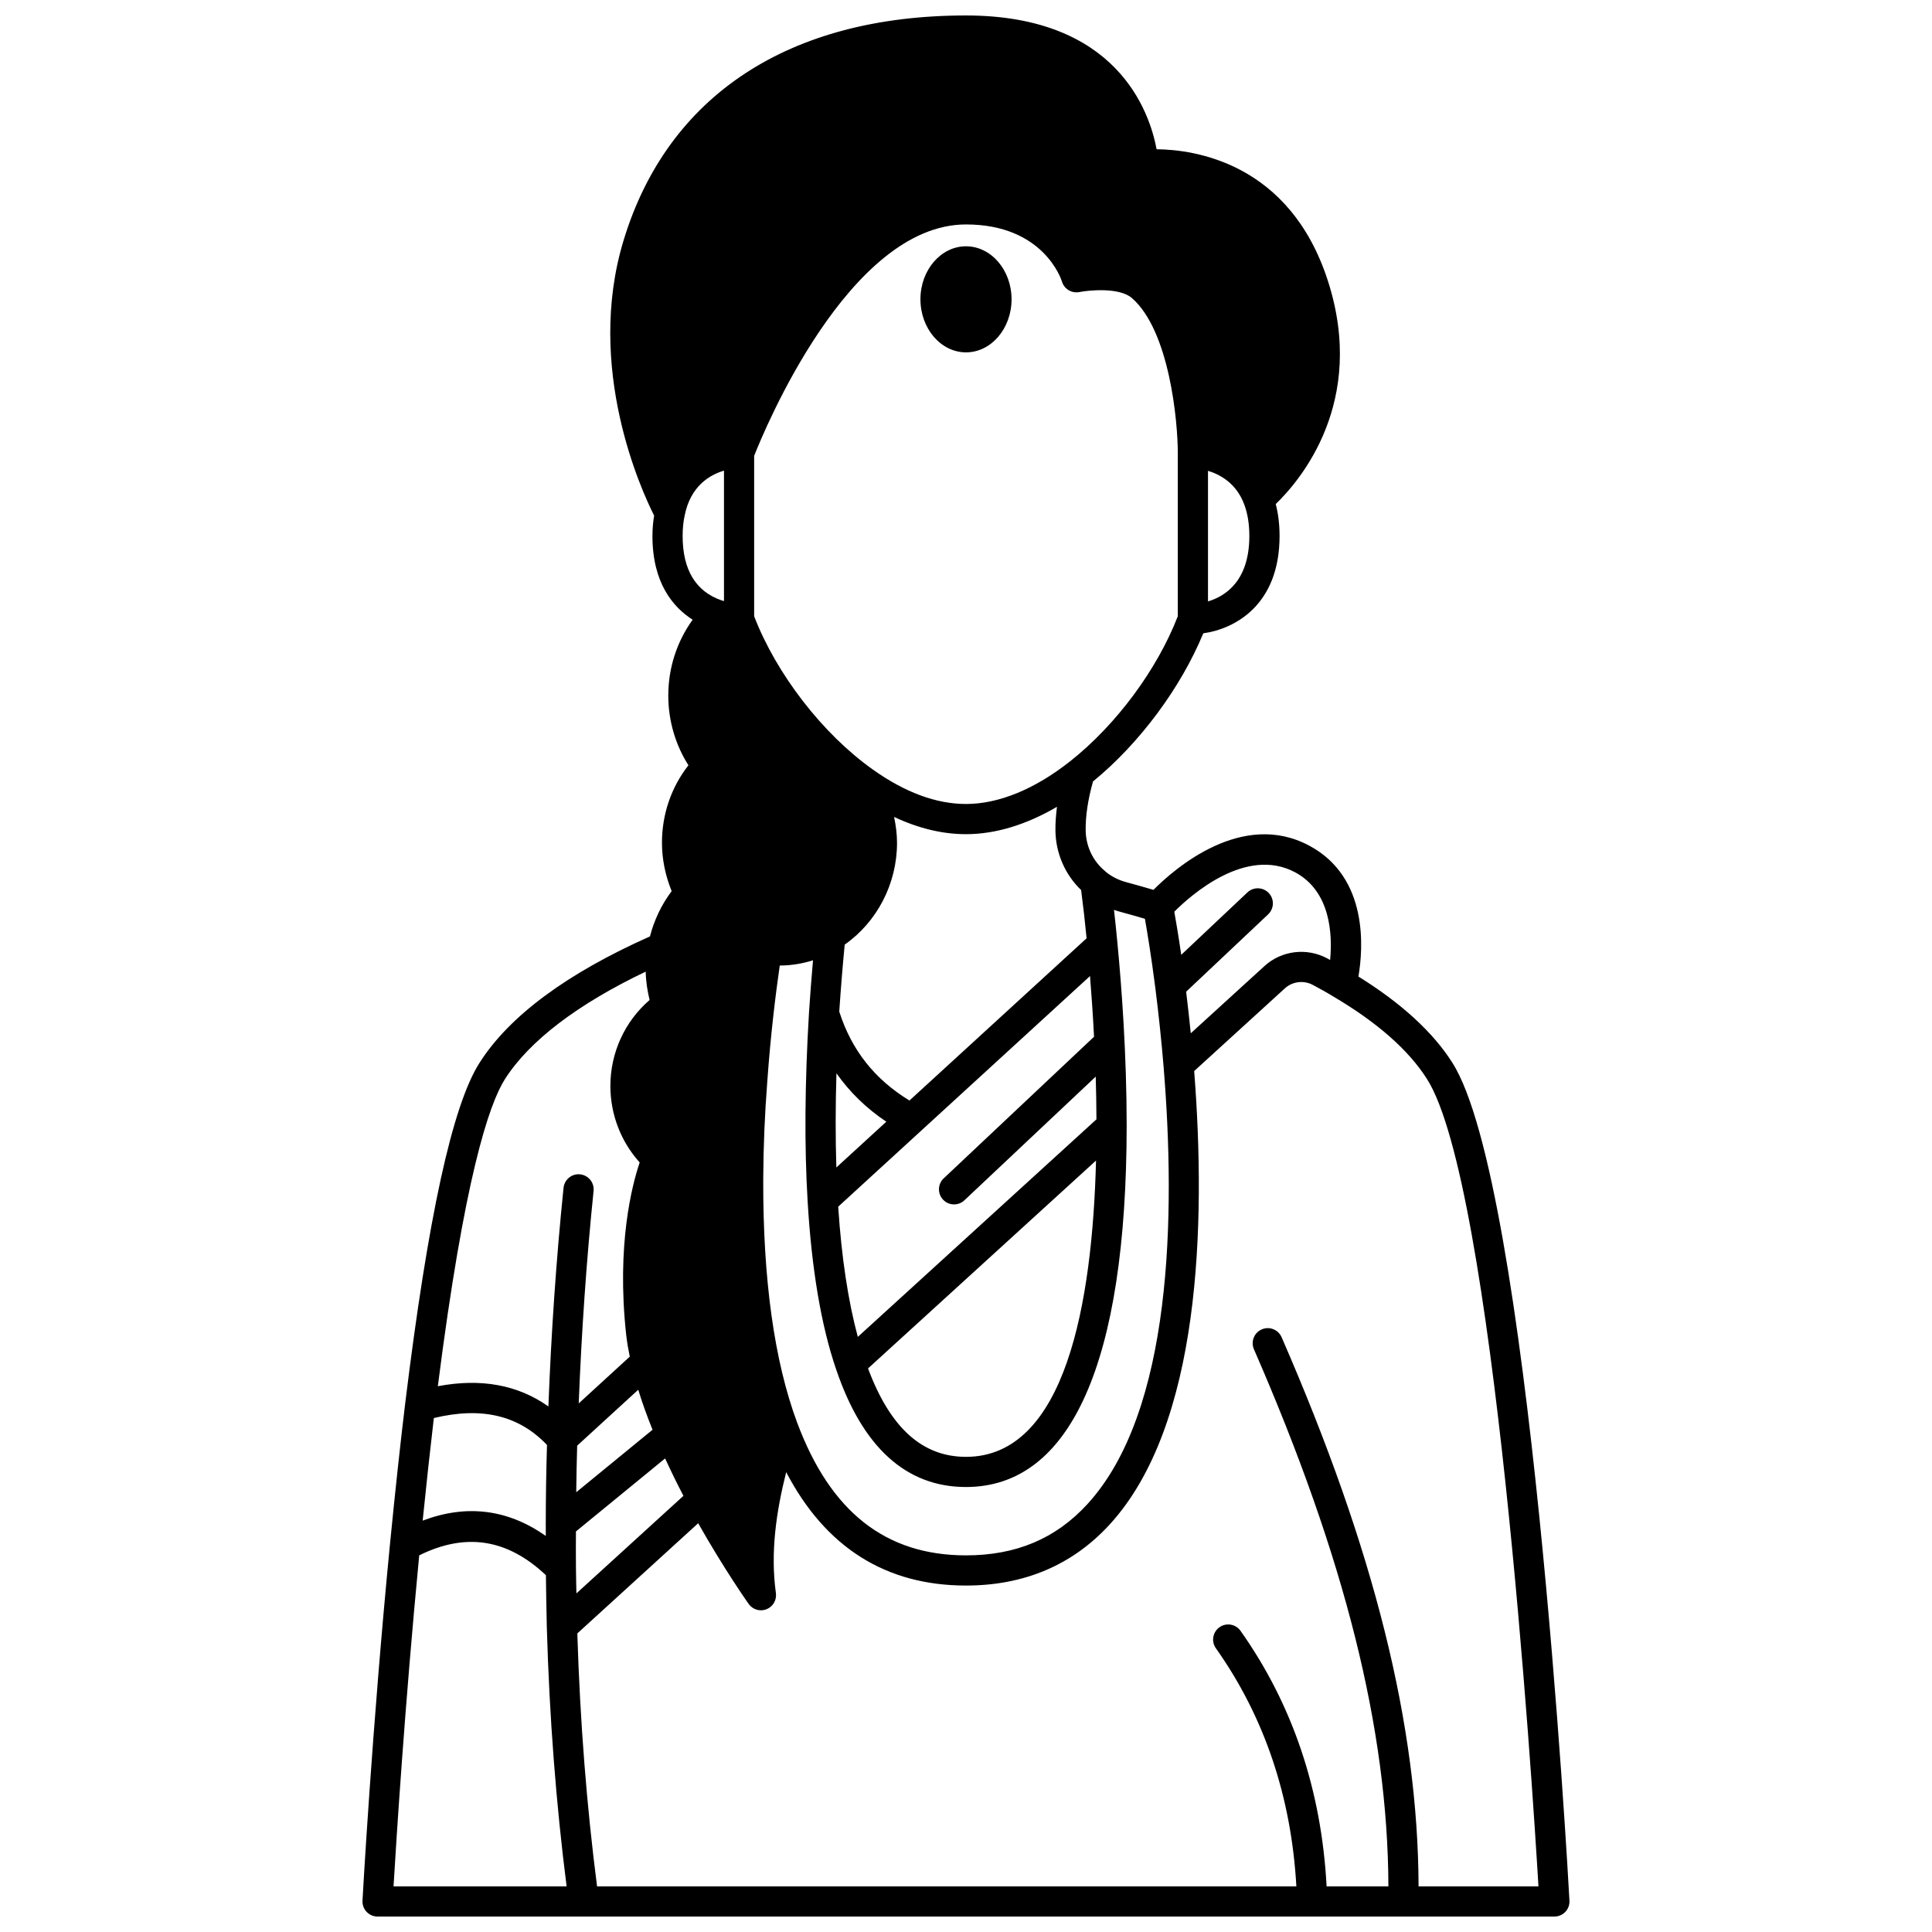 <?xml version="1.0" encoding="UTF-8"?>
<!-- Uploaded to: SVG Repo, www.svgrepo.com, Generator: SVG Repo Mixer Tools -->
<svg width="800px" height="800px" version="1.1" viewBox="144 144 512 512" xmlns="http://www.w3.org/2000/svg">
 <defs>
  <clipPath id="a">
   <path d="m240 148.09h320v503.81h-320z"/>
  </clipPath>
 </defs>
 <path d="m400 209.27c-6.656 0-12.074 6.297-12.074 14.035 0 7.762 5.414 14.074 12.074 14.074s12.074-6.312 12.074-14.074c-0.004-7.738-5.418-14.035-12.074-14.035z"/>
 <g clip-path="url(#a)">
  <path d="m528.88 425.61c-5.16-8.121-13.57-15.793-24.883-22.816 1.254-7.324 2.746-26.219-12.984-34.66-17.836-9.59-35.746 6.066-41.332 11.684-2.633-0.766-5.102-1.469-7.191-2.027-2.109-0.559-3.977-1.52-5.562-2.844-0.035-0.031-0.047-0.074-0.082-0.105-3.172-2.598-5.043-6.5-5.133-10.688-0.062-3.902 0.613-8.301 1.945-13.059 12.328-10.082 23.254-24.801 29.227-39.262 8.219-1.125 20.211-7.394 20.211-25.781 0-3.059-0.344-5.898-1.012-8.473 6.344-6.109 24.23-26.91 13.816-59.168-10.129-31.371-35.512-34.77-45.387-34.855-1.887-10.078-10.59-35.457-50.516-35.457-46.879 0-79.109 21.188-90.758 59.656-10.25 33.809 4.856 66.438 8.109 72.875-0.27 1.688-0.445 3.449-0.445 5.414 0 12.441 5.457 18.875 10.656 22.188-4.176 5.785-6.457 12.746-6.457 20.117 0 6.602 1.891 13.043 5.34 18.457-4.543 5.797-7.016 12.973-7.016 20.527 0 4.387 0.91 8.754 2.57 12.824-2.68 3.57-4.625 7.641-5.75 12.004-21.98 9.793-37.199 21.027-45.125 33.43-7.227 11.27-13.688 40.863-19.758 90.48-1.305 10.805-2.613 22.93-4.008 37.078-4.789 49.098-7.266 94.09-7.289 94.535-0.062 1.094 0.332 2.168 1.082 2.969 0.762 0.805 1.809 1.254 2.906 1.254h311.88c1.094 0 2.148-0.453 2.906-1.25 0.75-0.797 1.148-1.871 1.082-2.969-0.422-7.742-10.566-190.06-31.047-222.08zm-41.648-50.434c9.414 5.059 9.902 16.477 9.262 23.238-0.277-0.152-0.539-0.316-0.82-0.465-5.414-2.871-12.07-2.047-16.57 2.059-5.438 4.969-13.883 12.668-19.539 17.824-0.363-3.613-0.77-7.285-1.223-11.023l21.73-20.496c1.602-1.516 1.68-4.047 0.164-5.652-1.52-1.605-4.047-1.68-5.652-0.168l-17.543 16.543c-0.773-5.289-1.441-9.219-1.84-11.426 4.324-4.324 18.977-17.43 32.031-10.434zm-39.82 12.309c0.578 3.258 1.656 9.703 2.758 18.297 0.902 7.137 1.633 14.113 2.18 20.738 3.246 39.441 2.367 91.613-20.262 116.18-8.359 9.078-18.855 13.488-32.086 13.488-21.281 0-35.918-11.508-44.75-35.184-6.051-16.254-9.074-37.961-8.988-64.512 0-0.035 0.02-0.07 0.02-0.109 0-0.043-0.016-0.078-0.016-0.125 0.043-8.457 0.402-17.043 1.066-25.547 0.871-12.352 2.195-23.117 3.309-30.832 3.008-0.004 5.969-0.504 8.812-1.383-0.391 4.5-0.754 9.18-1.062 13.863-1.117 18.633-1.238 35.461-0.359 50.016 1.059 17.945 3.586 32.898 7.519 44.426 0.004 0.012 0.008 0.023 0.012 0.035s0.008 0.02 0.012 0.027c7.004 20.711 18.59 31.211 34.422 31.211 27.797 0 42.523-33.082 42.582-95.684 0-18.945-1.336-36.848-2.453-48.508-0.281-2.996-0.582-5.91-0.906-8.758 0.402 0.133 0.797 0.281 1.207 0.391 2.027 0.543 4.426 1.23 6.984 1.973zm-191.4 159.5c1.016-10.02 1.996-19 2.961-27.188 12.668-3.059 22.508-0.723 29.984 7.129-0.203 6.887-0.32 13.887-0.32 20.832-0.004 0.066-0.023 0.129-0.023 0.195 0 0.039 0.023 0.074 0.023 0.117-0.012 0.992 0.004 1.977 0 2.969-10.07-7.086-20.988-8.457-32.625-4.055zm109.63-93.594c-0.246-7.773-0.242-16.102 0.023-24.961 3.508 4.981 7.906 9.285 13.219 12.832zm67.223-50.727c0.391 4.828 0.766 10.25 1.066 16.086l-39.84 37.523c-1.605 1.516-1.684 4.047-0.168 5.652 0.785 0.836 1.848 1.254 2.91 1.254 0.984 0 1.969-0.359 2.742-1.086l34.801-32.773c0.113 3.691 0.176 7.481 0.191 11.316l-63.238 57.652c-2.566-9.496-4.312-21.055-5.199-34.504zm1.594 48.895c-0.961 37.766-8.102 78.52-34.465 78.52-11.613 0-20.098-7.738-25.957-23.43zm-3.949-71.68c0.531 4.039 1.012 8.328 1.449 12.777l-46.941 42.992c-9.211-5.613-15.336-13.34-18.605-23.559 0.406-6.074 0.898-12.141 1.441-17.754 8.574-6.016 13.867-16.129 13.867-26.992 0-2.332-0.316-4.609-0.777-6.844 6.426 3.016 12.801 4.566 19.047 4.566 7.785 0 15.988-2.492 24.117-7.254-0.281 2.227-0.445 4.402-0.406 6.504 0.137 5.957 2.609 11.527 6.809 15.562zm-117.37 132.42c1.031 3.379 2.301 6.918 3.789 10.598l-20.223 16.562c0.047-4.137 0.133-8.258 0.25-12.34zm-16.387 53.969c-0.039-2.242-0.102-4.473-0.121-6.727-0.035-3.219-0.023-6.449 0-9.695l23.629-19.344c1.496 3.25 3.106 6.555 4.856 9.91zm130.87-220.54c-9.391 7.418-18.941 11.336-27.629 11.336-7.894 0-16.219-3.086-24.75-9.176-13.242-9.406-25.5-25.266-31.387-40.574v-42.504c2.555-6.504 25.062-61.328 56.137-61.328 20.523 0 25.25 14.531 25.43 15.121 0.582 1.988 2.59 3.195 4.621 2.797 2.551-0.504 10.566-1.293 13.906 1.574 9.969 8.672 12.172 32.602 12.18 41.09v43.242c-5.465 14.133-16.336 28.801-28.508 38.422zm36.508-42.348v-34.609c3.219 0.98 7.539 3.316 9.613 8.941 0.891 2.352 1.344 5.156 1.344 8.34 0 12.016-6.484 16-10.957 17.328zm-138.7-22.715c1.555-7.898 6.699-10.836 10.43-11.941v34.566c-0.223-0.066-0.426-0.109-0.656-0.191-6.832-2.359-10.301-8.098-10.301-17.055 0-1.969 0.172-3.754 0.527-5.379zm-47.574 149.25c6.461-10.109 19.305-19.859 37.262-28.422 0.043 2.551 0.438 5.055 1.031 7.516-6.543 5.633-10.395 13.941-10.395 22.793 0 7.555 2.816 14.789 7.769 20.258-2.004 5.922-6.184 21.785-3.582 45.652 0.223 1.988 0.562 3.922 0.953 5.816l-13.527 12.387c0.746-18.934 2.039-37.828 3.938-56.312 0.223-2.195-1.375-4.164-3.574-4.387-2.16-0.25-4.16 1.371-4.387 3.57-1.945 19.016-3.269 38.469-4.012 57.941-8.035-5.703-17.828-7.539-29.301-5.363 6.992-55.012 13.52-74.734 17.824-81.449zm-22.762 126.27c12.332-6.094 23.352-4.383 33.574 5.258 0.047 4.422 0.133 8.848 0.23 13.242l0.012 0.574c0.688 23.949 2.481 46.984 5.246 68.656l-45.867 0.004c0.715-12.059 3.016-48.367 6.805-87.734zm264.84 87.734c-0.141-42.73-11.703-89.117-36.301-145.55-0.883-2.019-3.234-2.949-5.262-2.066-2.027 0.883-2.949 3.238-2.07 5.262 24.148 55.379 35.5 100.75 35.637 142.35h-16.375c-1.352-25.383-8.965-48.168-22.812-67.727-1.277-1.805-3.766-2.234-5.578-0.953-1.801 1.277-2.231 3.769-0.953 5.574 12.883 18.188 19.996 39.426 21.328 63.105h-185.32c-2.738-21.148-4.508-43.66-5.234-67.039l32.027-29.203c6.953 12.289 13.094 20.984 13.379 21.387 0.766 1.082 1.996 1.684 3.258 1.684 0.496 0 0.996-0.094 1.477-0.281 1.711-0.68 2.738-2.441 2.484-4.266-1.5-10.801 0.102-21.633 2.727-32.066 10.41 19.941 26.395 30.055 47.652 30.055 15.379 0 28.152-5.406 37.969-16.066 24.207-26.273 25.676-79.477 22.5-120.28 4.211-3.836 16.785-15.297 24.039-21.922 2.004-1.828 4.981-2.191 7.398-0.91 1.855 1 3.707 2.004 5.582 3.164 11.52 6.805 19.812 14.117 24.656 21.742 17.727 27.711 27.891 186.02 29.562 214z"/>
 </g>
</svg>